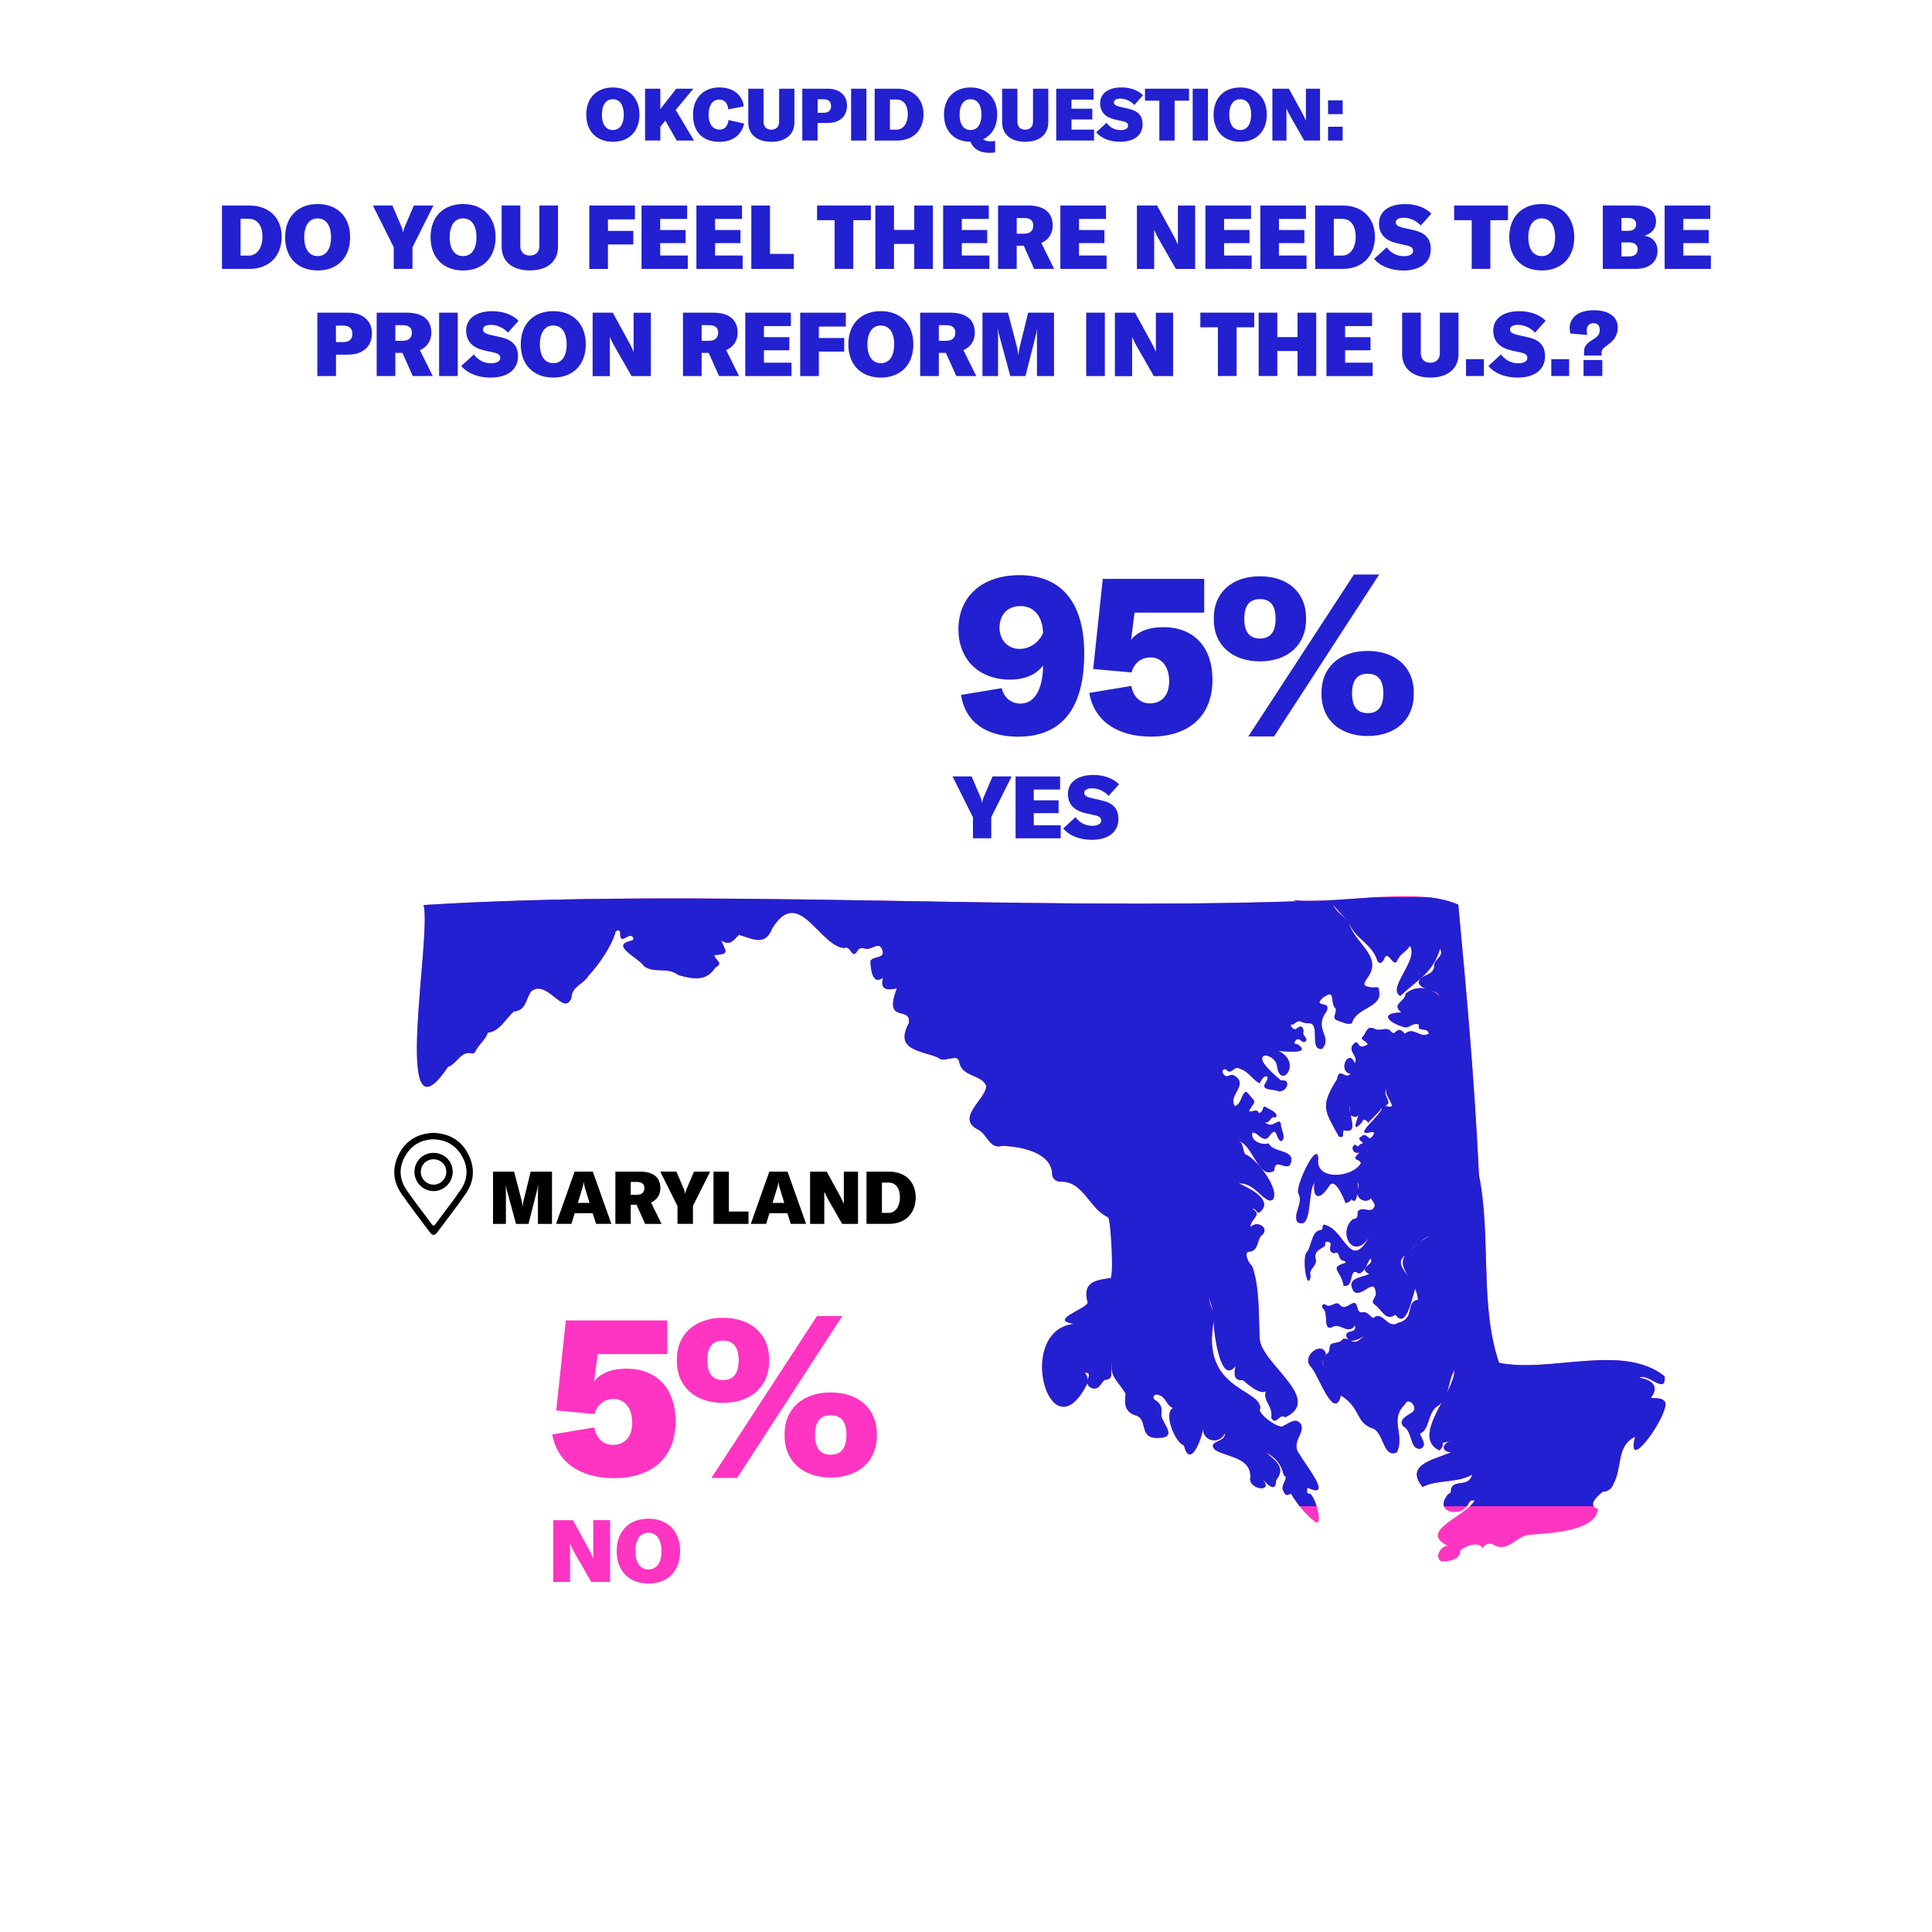 <?xml version="1.0" encoding="utf-8"?>
<!-- Generator: Adobe Illustrator 24.2.1, SVG Export Plug-In . SVG Version: 6.00 Build 0)  -->
<svg version="1.0" id="Layer_1" xmlns="http://www.w3.org/2000/svg" xmlns:xlink="http://www.w3.org/1999/xlink" x="0px" y="0px"
	 viewBox="0 0 411.25 411.25" style="enable-background:new 0 0 411.25 411.25;" xml:space="preserve">
<style type="text/css">
	.st0{fill:#2220D1;}
	.st1{fill:#FF34C2;}
	.st2{clip-path:url(#SVGID_2_);fill:#FF34C2;}
	.st3{clip-path:url(#SVGID_2_);fill:#2220D1;}
	.st4{clip-path:url(#SVGID_4_);fill:#FF34C2;}
	.st5{clip-path:url(#SVGID_4_);fill:#2220D1;}
	.st6{clip-path:url(#SVGID_6_);fill:#FF34C2;}
	.st7{clip-path:url(#SVGID_6_);fill:#2220D1;}
	.st8{clip-path:url(#SVGID_8_);fill:#FF34C2;}
	.st9{clip-path:url(#SVGID_8_);fill:#2220D1;}
</style>
<g>
	<g>
		<path class="st0" d="M47.25,43.75h5.89c4.14,0,6.82,2.68,6.82,6.63c0,4.12-2.68,6.86-6.86,6.86h-5.85V43.75z M52.91,54.41
			c1.96,0,2.96-1.86,2.96-4.03c0-2.13-0.91-3.8-2.93-3.8h-1.73v7.83H52.91z"/>
		<path class="st0" d="M60.69,50.5c0-4.33,2.7-7.07,6.92-7.07s6.92,2.74,6.92,7.07c0,4.33-2.7,7.07-6.92,7.07
			S60.69,54.83,60.69,50.5z M70.46,50.5c0-2.53-1.06-4.01-2.85-4.01s-2.85,1.48-2.85,4.01c0,2.53,1.06,4.01,2.85,4.01
			S70.46,53.03,70.46,50.5z"/>
		<path class="st0" d="M83.82,52.64l-4.45-8.89h4.16l1.96,4.58c0.13,0.32,0.25,0.7,0.3,1.1h0.04c0.06-0.4,0.17-0.78,0.3-1.1
			l1.96-4.58h4.16l-4.45,8.89v4.6h-3.99V52.64z"/>
		<path class="st0" d="M91.65,50.5c0-4.33,2.7-7.07,6.92-7.07s6.92,2.74,6.92,7.07c0,4.33-2.7,7.07-6.92,7.07
			S91.65,54.83,91.65,50.5z M101.42,50.5c0-2.53-1.06-4.01-2.85-4.01s-2.85,1.48-2.85,4.01c0,2.53,1.06,4.01,2.85,4.01
			S101.42,53.03,101.42,50.5z"/>
		<path class="st0" d="M110.75,43.75v8.62c0,1.25,0.78,2.03,2.03,2.03c1.25,0,2.03-0.78,2.03-2.03v-8.62h3.97v8.78
			c0,3.12-2.28,5.03-6,5.03c-3.72,0-6-1.92-6-5.03v-8.78H110.75z"/>
		<path class="st0" d="M129.41,46.7v2.45h5.4v2.89h-5.4v5.21h-3.97V43.75h9.71v2.95H129.41z"/>
		<path class="st0" d="M146.4,54.39v2.85h-9.84V43.75h9.71v2.85h-5.74v2.36h5.41v2.79h-5.41v2.64H146.4z"/>
		<path class="st0" d="M158.08,54.39v2.85h-9.84V43.75h9.71v2.85h-5.74v2.36h5.41v2.79h-5.41v2.64H158.08z"/>
		<path class="st0" d="M159.93,43.75h3.97v10.3h5.07v3.19h-9.04V43.75z"/>
		<path class="st0" d="M185.37,46.87h-3.74v10.37h-3.97V46.87h-3.74v-3.12h11.46V46.87z"/>
		<path class="st0" d="M198.58,57.24h-3.97v-5.32h-4.31v5.32h-3.97V43.75h3.97v5.19h4.31v-5.19h3.97V57.24z"/>
		<path class="st0" d="M210.6,54.39v2.85h-9.84V43.75h9.71v2.85h-5.74v2.36h5.41v2.79h-5.41v2.64H210.6z"/>
		<path class="st0" d="M217.92,52.3h-1.5v4.94h-3.97V43.75h6.44c3.36,0,5.19,1.5,5.19,4.26c0,1.73-0.91,3.06-2.43,3.7l2.74,5.53
			h-4.26L217.92,52.3z M216.42,49.74h1.58c1.25,0,1.94-0.61,1.94-1.73c0-1.06-0.65-1.6-1.94-1.6h-1.58V49.74z"/>
		<path class="st0" d="M235.55,54.39v2.85h-9.84V43.75h9.71v2.85h-5.74v2.36h5.41v2.79h-5.41v2.64H235.55z"/>
		<path class="st0" d="M242.01,43.75h4.29l3.57,6.52c0.27,0.51,0.65,1.29,0.82,1.75h0.04v-1.69v-6.57h3.67v13.49h-4.1l-3.8-6.63
			c-0.29-0.57-0.61-1.18-0.78-1.61h-0.04v1.79v6.46h-3.67V43.75z"/>
		<path class="st0" d="M266.43,54.39v2.85h-9.84V43.75h9.71v2.85h-5.74v2.36h5.41v2.79h-5.41v2.64H266.43z"/>
		<path class="st0" d="M278.11,54.39v2.85h-9.84V43.75h9.71v2.85h-5.74v2.36h5.41v2.79h-5.41v2.64H278.11z"/>
		<path class="st0" d="M279.96,43.75h5.89c4.14,0,6.82,2.68,6.82,6.63c0,4.12-2.68,6.86-6.86,6.86h-5.85V43.75z M285.62,54.41
			c1.96,0,2.96-1.86,2.96-4.03c0-2.13-0.91-3.8-2.93-3.8h-1.73v7.83H285.62z"/>
		<path class="st0" d="M292.5,55.1l2.68-2.45c0.93,1.24,2.2,1.88,3.67,1.88c1.2,0,1.94-0.42,1.94-1.12c0-0.68-0.38-0.97-1.63-1.23
			l-1.71-0.38c-2.6-0.57-3.91-2-3.91-4.24c0-2.57,2.13-4.12,5.57-4.12c2.26,0,4.24,0.7,5.58,2.03l-2.26,2.53
			c-0.93-1.03-2.34-1.65-3.63-1.65c-1.04,0-1.69,0.36-1.69,0.95c0,0.63,0.44,0.93,1.82,1.24l1.94,0.44
			c2.56,0.57,3.69,1.82,3.69,4.08c0,2.81-2.22,4.52-5.85,4.52C296.07,57.56,293.79,56.67,292.5,55.1z"/>
		<path class="st0" d="M320.98,46.87h-3.74v10.37h-3.97V46.87h-3.74v-3.12h11.46V46.87z"/>
		<path class="st0" d="M321.26,50.5c0-4.33,2.7-7.07,6.92-7.07s6.92,2.74,6.92,7.07c0,4.33-2.7,7.07-6.92,7.07
			S321.26,54.83,321.26,50.5z M331.02,50.5c0-2.53-1.06-4.01-2.85-4.01s-2.85,1.48-2.85,4.01c0,2.53,1.06,4.01,2.85,4.01
			S331.02,53.03,331.02,50.5z"/>
		<path class="st0" d="M352.82,53.4c0,2.34-1.77,3.84-4.65,3.84h-6.99V43.75h6.84c2.81,0,4.48,1.23,4.48,3.4
			c0,1.5-0.93,2.62-2.53,3.02C351.79,50.44,352.82,51.62,352.82,53.4z M345.14,46.41v2.72h1.54c0.95,0,1.6-0.48,1.6-1.39
			c0-0.88-0.65-1.33-1.6-1.33H345.14z M348.6,53.06c0-0.93-0.68-1.46-1.75-1.46h-1.71v2.98h1.71
			C347.95,54.58,348.6,53.99,348.6,53.06z"/>
		<path class="st0" d="M364.18,54.39v2.85h-9.84V43.75h9.71v2.85h-5.74v2.36h5.41v2.79h-5.41v2.64H364.18z"/>
		<path class="st0" d="M79.17,70.93c0,2.83-1.92,4.56-5.09,4.56h-2.56v4.56h-3.97V66.56h6.63C77.2,66.56,79.17,68.28,79.17,70.93z
			 M75.01,71.08c0-1.16-0.67-1.77-1.94-1.77h-1.56v3.51h1.56C74.33,72.83,75.01,72.22,75.01,71.08z"/>
		<path class="st0" d="M85.65,75.11h-1.5v4.94h-3.97V66.56h6.44c3.36,0,5.19,1.5,5.19,4.26c0,1.73-0.91,3.06-2.43,3.7l2.74,5.53
			h-4.25L85.65,75.11z M84.15,72.54h1.58c1.25,0,1.94-0.61,1.94-1.73c0-1.06-0.65-1.6-1.94-1.6h-1.58V72.54z"/>
		<path class="st0" d="M93.47,80.04V66.56h3.97v13.49H93.47z"/>
		<path class="st0" d="M98.19,77.9l2.68-2.45c0.93,1.24,2.2,1.88,3.67,1.88c1.2,0,1.94-0.42,1.94-1.12c0-0.68-0.38-0.97-1.63-1.23
			l-1.71-0.38c-2.6-0.57-3.91-2-3.91-4.24c0-2.57,2.13-4.12,5.57-4.12c2.26,0,4.24,0.7,5.59,2.03l-2.26,2.53
			c-0.93-1.03-2.34-1.65-3.63-1.65c-1.04,0-1.69,0.36-1.69,0.95c0,0.63,0.44,0.93,1.82,1.24l1.94,0.44
			c2.56,0.57,3.69,1.82,3.69,4.08c0,2.81-2.22,4.52-5.85,4.52C101.77,80.37,99.49,79.47,98.19,77.9z"/>
		<path class="st0" d="M110.85,73.3c0-4.33,2.7-7.07,6.92-7.07s6.92,2.74,6.92,7.07c0,4.33-2.7,7.07-6.92,7.07
			S110.85,77.63,110.85,73.3z M120.62,73.3c0-2.53-1.06-4.01-2.85-4.01s-2.85,1.48-2.85,4.01c0,2.53,1.06,4.01,2.85,4.01
			S120.62,75.83,120.62,73.3z"/>
		<path class="st0" d="M126.15,66.56h4.29l3.57,6.52c0.27,0.51,0.65,1.29,0.82,1.75h0.04v-1.69v-6.57h3.67v13.49h-4.1l-3.8-6.63
			c-0.28-0.57-0.61-1.18-0.78-1.61h-0.04v1.79v6.46h-3.67V66.56z"/>
		<path class="st0" d="M150.85,75.11h-1.5v4.94h-3.97V66.56h6.44c3.36,0,5.19,1.5,5.19,4.26c0,1.73-0.91,3.06-2.43,3.7l2.74,5.53
			h-4.26L150.85,75.11z M149.35,72.54h1.58c1.25,0,1.94-0.61,1.94-1.73c0-1.06-0.65-1.6-1.94-1.6h-1.58V72.54z"/>
		<path class="st0" d="M168.48,77.2v2.85h-9.84V66.56h9.71v2.85h-5.74v2.36h5.41v2.79h-5.41v2.64H168.48z"/>
		<path class="st0" d="M174.3,69.5v2.45h5.4v2.89h-5.4v5.21h-3.97V66.56h9.71v2.95H174.3z"/>
		<path class="st0" d="M180.58,73.3c0-4.33,2.7-7.07,6.92-7.07s6.92,2.74,6.92,7.07c0,4.33-2.7,7.07-6.92,7.07
			S180.58,77.63,180.58,73.3z M190.34,73.3c0-2.53-1.06-4.01-2.85-4.01s-2.85,1.48-2.85,4.01c0,2.53,1.06,4.01,2.85,4.01
			S190.34,75.83,190.34,73.3z"/>
		<path class="st0" d="M201.34,75.11h-1.5v4.94h-3.97V66.56h6.44c3.36,0,5.19,1.5,5.19,4.26c0,1.73-0.91,3.06-2.43,3.7l2.74,5.53
			h-4.25L201.34,75.11z M199.84,72.54h1.58c1.25,0,1.94-0.61,1.94-1.73c0-1.06-0.65-1.6-1.94-1.6h-1.58V72.54z"/>
		<path class="st0" d="M209.13,66.56h5.43l1.86,7.09c0.17,0.65,0.29,1.37,0.32,1.84h0.04c0.04-0.47,0.17-1.22,0.34-1.88l1.73-7.05
			h5.51v13.49h-3.63v-8.51c0-0.49,0.02-1.03,0.06-1.58h-0.04c-0.04,0.44-0.13,0.89-0.21,1.2l-2.26,8.89h-3.23l-2.41-8.89
			c-0.1-0.32-0.19-0.76-0.23-1.16h-0.04c0.04,0.47,0.08,1.01,0.08,1.54v8.51h-3.32V66.56z"/>
		<path class="st0" d="M231.21,80.04V66.56h3.97v13.49H231.21z"/>
		<path class="st0" d="M237.32,66.56h4.29l3.57,6.52c0.27,0.51,0.65,1.29,0.82,1.75h0.04v-1.69v-6.57h3.67v13.49h-4.1l-3.8-6.63
			c-0.29-0.57-0.61-1.18-0.78-1.61h-0.04v1.79v6.46h-3.67V66.56z"/>
		<path class="st0" d="M266.96,69.67h-3.74v10.37h-3.97V69.67h-3.74v-3.12h11.46V69.67z"/>
		<path class="st0" d="M280.17,80.04h-3.97v-5.32h-4.31v5.32h-3.97V66.56h3.97v5.19h4.31v-5.19h3.97V80.04z"/>
		<path class="st0" d="M292.19,77.2v2.85h-9.84V66.56h9.71v2.85h-5.74v2.36h5.41v2.79h-5.41v2.64H292.19z"/>
		<path class="st0" d="M302.43,66.56v8.62c0,1.25,0.78,2.03,2.03,2.03s2.03-0.78,2.03-2.03v-8.62h3.97v8.78c0,3.12-2.28,5.03-6,5.03
			s-6-1.92-6-5.03v-8.78H302.43z"/>
		<path class="st0" d="M315.86,80.04h-3.8v-3.59h3.8V80.04z"/>
		<path class="st0" d="M316.82,77.9l2.68-2.45c0.93,1.24,2.2,1.88,3.67,1.88c1.2,0,1.94-0.42,1.94-1.12c0-0.68-0.38-0.97-1.63-1.23
			l-1.71-0.38c-2.6-0.57-3.91-2-3.91-4.24c0-2.57,2.13-4.12,5.57-4.12c2.26,0,4.24,0.7,5.58,2.03l-2.26,2.53
			c-0.93-1.03-2.34-1.65-3.63-1.65c-1.04,0-1.69,0.36-1.69,0.95c0,0.63,0.44,0.93,1.82,1.24l1.94,0.44
			c2.56,0.57,3.69,1.82,3.69,4.08c0,2.81-2.22,4.52-5.85,4.52C320.39,80.37,318.11,79.47,316.82,77.9z"/>
		<path class="st0" d="M334.01,80.04h-3.8v-3.59h3.8V80.04z"/>
		<path class="st0" d="M337.2,74.71c0-0.8,0.42-1.46,1.29-2.05l0.99-0.66c0.76-0.51,1.04-1.01,1.04-1.8c0-0.87-0.49-1.42-1.29-1.42
			c-0.95,0-1.48,0.57-1.48,1.6c0,0.36,0.04,0.7,0.11,0.91L334.27,71c-0.09-0.4-0.15-0.76-0.15-1.14c0-2.34,1.98-3.82,5.11-3.82
			c3.23,0,5.13,1.37,5.13,3.67c0,1.39-0.61,2.56-1.79,3.44l-0.82,0.61c-0.65,0.48-0.84,0.8-0.84,1.37v0.55h-3.72V74.71z
			 M337.08,76.64h3.99v3.4h-3.99V76.64z"/>
	</g>
	<g>
		<path class="st0" d="M124.79,24.4c0-3.54,2.21-5.78,5.66-5.78s5.66,2.24,5.66,5.78s-2.21,5.78-5.66,5.78S124.79,27.94,124.79,24.4
			z M132.78,24.4c0-2.07-0.87-3.28-2.33-3.28s-2.33,1.21-2.33,3.28s0.87,3.28,2.33,3.28S132.78,26.46,132.78,24.4z"/>
		<path class="st0" d="M141.63,25.67l-1.07,1.29v2.95h-3.25V18.88h3.25v4.34l3.39-4.34h3.64l-3.76,4.52l3.9,6.52h-3.69L141.63,25.67
			z"/>
		<path class="st0" d="M147.51,24.44c0-3.54,2.22-5.83,5.63-5.83c2.88,0,4.87,1.54,5.18,4.03l-3.3,0.64
			c-0.12-1.35-0.82-2.08-1.94-2.08c-1.4,0-2.25,1.21-2.25,3.23c0,1.97,0.9,3.16,2.36,3.16c1.04,0,1.71-0.71,1.88-2.04l3.33,0.75
			c-0.58,2.49-2.49,3.89-5.27,3.89C149.58,30.18,147.51,28.07,147.51,24.44z"/>
		<path class="st0" d="M162.53,18.88v7.06c0,1.03,0.64,1.66,1.66,1.66s1.66-0.64,1.66-1.66v-7.06h3.25v7.18
			c0,2.55-1.87,4.12-4.91,4.12c-3.05,0-4.91-1.57-4.91-4.12v-7.18H162.53z"/>
		<path class="st0" d="M180.3,22.45c0,2.32-1.57,3.73-4.17,3.73h-2.1v3.73h-3.25V18.88h5.43C178.69,18.88,180.3,20.29,180.3,22.45z
			 M176.9,22.58c0-0.95-0.54-1.45-1.59-1.45h-1.27v2.88h1.27C176.34,24.01,176.9,23.51,176.9,22.58z"/>
		<path class="st0" d="M181.17,29.92V18.88h3.25v11.04H181.17z"/>
		<path class="st0" d="M186.18,18.88H191c3.39,0,5.58,2.19,5.58,5.43c0,3.37-2.19,5.61-5.61,5.61h-4.79V18.88z M190.81,27.6
			c1.6,0,2.43-1.52,2.43-3.3c0-1.74-0.75-3.11-2.39-3.11h-1.42v6.41H190.81z"/>
		<path class="st0" d="M210.9,30.1c0.36,0,0.61-0.05,0.92-0.12v2.46c-0.47,0.06-0.76,0.09-1.24,0.09c-2.1,0-3.42-0.87-4-2.35
			c-3.44,0-5.64-2.24-5.64-5.78s2.21-5.78,5.66-5.78c3.45,0,5.66,2.24,5.66,5.78c0,2.52-1.12,4.37-3,5.24
			C209.78,30.04,210.48,30.1,210.9,30.1z M206.59,27.68c1.46,0,2.33-1.21,2.33-3.28s-0.87-3.28-2.33-3.28
			c-1.46,0-2.33,1.21-2.33,3.28S205.13,27.68,206.59,27.68z"/>
		<path class="st0" d="M216.57,18.88v7.06c0,1.03,0.64,1.66,1.66,1.66s1.66-0.64,1.66-1.66v-7.06h3.25v7.18
			c0,2.55-1.87,4.12-4.91,4.12s-4.91-1.57-4.91-4.12v-7.18H216.57z"/>
		<path class="st0" d="M232.88,27.58v2.33h-8.05V18.88h7.95v2.33h-4.7v1.93h4.43v2.29h-4.43v2.16H232.88z"/>
		<path class="st0" d="M233.34,28.16l2.19-2.01c0.76,1.01,1.8,1.54,3,1.54c0.98,0,1.59-0.34,1.59-0.92c0-0.56-0.31-0.79-1.34-1.01
			l-1.4-0.31c-2.13-0.47-3.2-1.63-3.2-3.47c0-2.1,1.74-3.37,4.56-3.37c1.85,0,3.47,0.58,4.57,1.66l-1.85,2.07
			c-0.76-0.84-1.91-1.35-2.97-1.35c-0.86,0-1.38,0.3-1.38,0.78c0,0.51,0.36,0.76,1.49,1.01l1.59,0.36c2.1,0.47,3.02,1.49,3.02,3.34
			c0,2.3-1.82,3.7-4.79,3.7C236.27,30.18,234.4,29.45,233.34,28.16z"/>
		<path class="st0" d="M253.09,21.43h-3.06v8.49h-3.25v-8.49h-3.06v-2.55h9.38V21.43z"/>
		<path class="st0" d="M253.88,29.92V18.88h3.25v11.04H253.88z"/>
		<path class="st0" d="M258.33,24.4c0-3.54,2.21-5.78,5.66-5.78s5.66,2.24,5.66,5.78s-2.21,5.78-5.66,5.78S258.33,27.94,258.33,24.4
			z M266.32,24.4c0-2.07-0.87-3.28-2.33-3.28s-2.33,1.21-2.33,3.28s0.87,3.28,2.33,3.28S266.32,26.46,266.32,24.4z"/>
		<path class="st0" d="M270.85,18.88h3.51l2.92,5.33c0.22,0.42,0.53,1.06,0.67,1.43h0.03v-1.38v-5.38h3v11.04h-3.36l-3.11-5.43
			c-0.23-0.47-0.5-0.96-0.64-1.32h-0.03v1.46v5.29h-3V18.88z"/>
		<path class="st0" d="M285.8,24.3h-3.11v-2.94h3.11V24.3z M285.8,29.92h-3.11v-2.94h3.11V29.92z"/>
	</g>
</g>
<g>
	<g>
		<path class="st1" d="M117.57,305.33l8.94-1.48c0.42,2.32,1.9,3.71,3.94,3.71c2.59,0,4.12-1.76,4.12-4.73
			c0-3.06-1.58-5.05-3.94-5.05c-2.04,0-3.47,1.16-4.08,3.2l-8.15-0.74l2.04-19.18h21.59v7.18h-14.82l-0.74,5.79
			c1.39-1.76,3.75-2.69,6.86-2.69c6.53,0,10.47,4.26,10.47,11.21c0,7.6-4.91,12.09-13.11,12.09
			C123.45,314.65,118.54,311.17,117.57,305.33z"/>
		<path class="st1" d="M144.08,289.54c-0.09-5.51,3.85-9.03,9.82-9.03s9.91,3.52,9.82,9.03c0.09,5.51-3.84,9.08-9.82,9.08
			S143.99,295.05,144.08,289.54z M157.23,289.54c0-3.1-1.34-4.17-3.34-4.17c-1.99,0-3.34,1.07-3.34,4.17c0,3.1,1.34,4.22,3.34,4.22
			C155.89,293.75,157.23,292.64,157.23,289.54z M173.91,280.13h5.37l-22.38,34.47h-5.47L173.91,280.13z M167.01,305.43
			c-0.09-5.51,3.85-9.03,9.82-9.03s9.91,3.52,9.82,9.03c0.09,5.51-3.85,9.08-9.82,9.08S166.92,310.94,167.01,305.43z M180.17,305.43
			c0-3.1-1.34-4.17-3.34-4.17s-3.34,1.07-3.34,4.17c0,3.1,1.34,4.22,3.34,4.22S180.17,308.53,180.17,305.43z"/>
	</g>
	<g>
		<g>
			<path class="st1" d="M117.76,323.59h4.19l3.49,6.36c0.26,0.5,0.63,1.26,0.8,1.71h0.04V330v-6.42h3.58v13.16h-4l-3.71-6.47
				c-0.28-0.56-0.59-1.15-0.76-1.58h-0.04v1.74v6.3h-3.58V323.59z"/>
			<path class="st1" d="M131.27,330.17c0-4.23,2.63-6.9,6.75-6.9s6.75,2.67,6.75,6.9c0,4.23-2.63,6.9-6.75,6.9
				S131.27,334.4,131.27,330.17z M140.8,330.17c0-2.47-1.04-3.91-2.78-3.91s-2.78,1.45-2.78,3.91c0,2.46,1.04,3.91,2.78,3.91
				S140.8,332.64,140.8,330.17z"/>
		</g>
	</g>
</g>
<g>
	<g>
		<path class="st0" d="M230.79,139.11c0,11.44-4.59,17.7-14.08,17.7c-6.72,0-11.26-3.06-12.14-8.89l8.66-1.44
			c0.46,2.04,2.04,3.29,3.98,3.29c2.96,0,4.77-2.92,4.82-8.11c-1.53,2.08-4.22,3.01-6.95,3.01c-6.9,0-11.07-4.45-11.07-10.75
			c0-6.81,4.91-11.49,13.02-11.49C225.74,122.43,230.79,128.04,230.79,139.11z M222.03,134.76c-0.09-3.47-1.85-5.75-4.82-5.75
			c-2.73,0-4.45,1.81-4.45,4.63c0,2.5,1.71,4.49,4.26,4.49C219.07,138.14,221.06,136.89,222.03,134.76z"/>
		<path class="st0" d="M231.87,147.49l8.94-1.48c0.42,2.32,1.9,3.71,3.94,3.71c2.59,0,4.12-1.76,4.12-4.73
			c0-3.06-1.58-5.05-3.94-5.05c-2.04,0-3.47,1.16-4.08,3.2l-8.15-0.74l2.04-19.18h21.59v7.18H241.5l-0.74,5.79
			c1.39-1.76,3.75-2.69,6.86-2.69c6.53,0,10.47,4.26,10.47,11.21c0,7.6-4.91,12.09-13.11,12.09
			C237.75,156.81,232.84,153.33,231.87,147.49z"/>
		<path class="st0" d="M258.37,131.7c-0.09-5.51,3.85-9.03,9.82-9.03c5.98,0,9.91,3.52,9.82,9.03c0.09,5.51-3.84,9.08-9.82,9.08
			C262.22,140.78,258.28,137.21,258.37,131.7z M271.53,131.7c0-3.1-1.34-4.17-3.33-4.17c-1.99,0-3.34,1.07-3.34,4.17
			c0,3.1,1.34,4.22,3.34,4.22C270.18,135.91,271.53,134.8,271.53,131.7z M288.2,122.29h5.37l-22.38,34.47h-5.47L288.2,122.29z
			 M281.3,147.59c-0.09-5.51,3.85-9.03,9.82-9.03s9.91,3.52,9.82,9.03c0.09,5.51-3.85,9.08-9.82,9.08S281.21,153.1,281.3,147.59z
			 M294.46,147.59c0-3.1-1.34-4.17-3.33-4.17s-3.33,1.07-3.33,4.17c0,3.1,1.34,4.21,3.33,4.21S294.46,150.69,294.46,147.59z"/>
	</g>
	<g>
		<path class="st0" d="M207.1,173.95l-4.34-8.68h4.06l1.91,4.47c0.13,0.31,0.24,0.69,0.3,1.08h0.04c0.05-0.39,0.17-0.76,0.3-1.08
			l1.91-4.47h4.06l-4.34,8.68v4.49h-3.89V173.95z"/>
		<path class="st0" d="M225.78,175.66v2.78h-9.6v-13.16h9.47v2.78h-5.6v2.3h5.28v2.73h-5.28v2.58H225.78z"/>
		<path class="st0" d="M226.32,176.34l2.61-2.39c0.91,1.21,2.15,1.83,3.58,1.83c1.17,0,1.89-0.41,1.89-1.09
			c0-0.67-0.37-0.95-1.59-1.21l-1.67-0.37c-2.54-0.56-3.82-1.95-3.82-4.13c0-2.5,2.08-4.02,5.43-4.02c2.21,0,4.13,0.69,5.45,1.98
			l-2.21,2.47c-0.91-1-2.28-1.61-3.54-1.61c-1.02,0-1.65,0.35-1.65,0.93c0,0.61,0.43,0.91,1.78,1.21l1.89,0.43
			c2.5,0.56,3.6,1.78,3.6,3.99c0,2.74-2.17,4.41-5.71,4.41C229.8,178.75,227.58,177.88,226.32,176.34z"/>
	</g>
</g>
<g>
	<g>
		<path d="M104.95,249.4h4.48l1.53,5.84c0.14,0.53,0.23,1.13,0.27,1.52h0.03c0.03-0.39,0.14-1,0.28-1.55l1.42-5.81h4.54v11.12h-2.99
			v-7.01c0-0.41,0.02-0.85,0.05-1.3h-0.03c-0.03,0.36-0.11,0.74-0.17,0.99l-1.86,7.33h-2.66l-1.99-7.33
			c-0.08-0.27-0.16-0.63-0.19-0.96h-0.03c0.03,0.39,0.06,0.83,0.06,1.27v7.01h-2.74V249.4z"/>
		<path d="M126.16,258.24h-3.82l-0.7,2.27h-3.27l3.94-11.12h3.88l3.95,11.12h-3.27L126.16,258.24z M125.49,256.05l-0.74-2.41
			c-0.19-0.61-0.36-1.13-0.49-1.97h-0.03c-0.12,0.85-0.3,1.36-0.49,1.97l-0.74,2.41H125.49z"/>
		<path d="M135.5,256.44h-1.24v4.07h-3.27V249.4h5.31c2.77,0,4.27,1.24,4.27,3.51c0,1.42-0.75,2.52-2,3.05l2.25,4.56h-3.51
			L135.5,256.44z M134.26,254.33h1.3c1.03,0,1.6-0.5,1.6-1.42c0-0.88-0.53-1.32-1.6-1.32h-1.3V254.33z"/>
		<path d="M144.21,256.72l-3.66-7.33h3.43l1.61,3.77c0.11,0.27,0.2,0.58,0.25,0.91h0.03c0.05-0.33,0.14-0.64,0.25-0.91l1.61-3.77
			h3.43l-3.66,7.33v3.79h-3.29V256.72z"/>
		<path d="M151.88,249.4h3.27v8.49h4.18v2.63h-7.45V249.4z"/>
		<path d="M167.61,258.24h-3.82l-0.7,2.27h-3.27l3.94-11.12h3.88l3.95,11.12h-3.27L167.61,258.24z M166.94,256.05l-0.74-2.41
			c-0.19-0.61-0.36-1.13-0.49-1.97h-0.03c-0.12,0.85-0.3,1.36-0.49,1.97l-0.74,2.41H166.94z"/>
		<path d="M172.44,249.4h3.54l2.94,5.37c0.22,0.42,0.53,1.06,0.67,1.44h0.03v-1.39v-5.42h3.02v11.12h-3.38l-3.13-5.46
			c-0.23-0.47-0.5-0.97-0.64-1.33h-0.03v1.47v5.32h-3.02V249.4z"/>
		<path d="M184.45,249.4h4.85c3.41,0,5.62,2.21,5.62,5.46c0,3.4-2.21,5.65-5.65,5.65h-4.82V249.4z M189.12,258.18
			c1.61,0,2.44-1.53,2.44-3.32c0-1.75-0.75-3.13-2.41-3.13h-1.42v6.45H189.12z"/>
	</g>
	<g>
		<g>
			<path d="M99.6,245.54c-1.52-2.86-4.02-4.25-7.26-4.4c-3.24,0.1-5.79,1.48-7.34,4.37c-1.57,2.93-1.43,5.89,0.47,8.62
				c1.92,2.77,4.01,5.44,6.01,8.16c0.53,0.72,1.04,0.78,1.6,0.03c2.03-2.75,4.15-5.43,6.08-8.25
				C101.01,251.38,101.14,248.44,99.6,245.54z M98.02,253.33c-1.67,2.45-3.53,4.77-5.27,7.17c-0.41,0.56-0.59,0.45-0.94-0.03
				c-1.73-2.37-3.55-4.66-5.21-7.07c-1.52-2.2-1.78-4.6-0.51-7.03c1.29-2.47,3.37-3.75,6.09-3.86c2.91,0.08,5.01,1.38,6.32,3.89
				C99.75,248.79,99.5,251.17,98.02,253.33z"/>
			<path d="M92.3,245.4c-2.28-0.01-4.08,1.77-4.08,4.04c0,2.24,1.83,4.09,4.06,4.1c2.22,0.01,4.08-1.84,4.09-4.07
				C96.37,247.2,94.58,245.41,92.3,245.4z M92.26,252.17c-1.49-0.02-2.69-1.25-2.68-2.75c0.01-1.51,1.21-2.67,2.74-2.65
				c1.52,0.01,2.7,1.21,2.68,2.72C94.99,250.97,93.73,252.19,92.26,252.17z"/>
		</g>
	</g>
</g>
<g>
	<defs>
		<path id="SVGID_5_" d="M354.46,298.45c-0.77-1.05-1.97-0.73-3.05-0.9c1.95-2.59,0.07-3.84-2.48-4.31c1.98-1,5.7,3.82,5.41-0.28
			c-8.93-7.12-24.1-0.66-35.24-2.86c-4.22-12.25-1.63-27.02-4.29-39.94c-0.9-19.36-2.56-38.13-4.4-57.6
			c-8.9-3.92-24.16-0.12-35.04-0.91c0.23,0.1,0.45,0.16,0.68,0.2c-61.14,2.01-126.87-2.85-185.89,0.8
			c1.83,6.3-7.04,52.69,5.16,34.49c1.94-0.69,2.76-3.46,4.99-2.94c0.55,0.17,0.9-0.26,0.99-0.65c0.73-1.34,2.07-2.25,2.51-3.71
			c2.62-0.31,3.84-3.1,5.58-4.53c2.68-0.24,2.53-2.81,3.7-4.3c3.37-2.72,6.93,5.51,8.55,1.41c0.02-2.47,2.53-2.85,3.62-4.71
			c2.21-2.42,4.7-5.96,5.68-9.02c-0.01-0.84,1.24-0.91,1.07,0.05c-0.01,2.71,1.95-0.57,2.79,0.84c0.24,0.6-0.4,0.63-0.78,0.77
			c-4,0.98,2.06,3.65,3.06,5.3c2.17,1.64,4.98,0.09,7.3,1.9l-0.01,0c3.15,0.86,5.92,1.48,7.91-1.61c1.88-0.96-0.11-1.55-0.24-2.64
			c3.45-0.19,2.38-0.79,1.49-3.13c1.78,1.25,2.57,0.06,3.75-1.19c3,0.9,5.61,2.47,7.11-1.37c5.63-9.2,9.97,3.79,15.34,4.2
			c1.28-0.71,1.6,2.41,2.66,0.78c0.5-0.93,1.09-0.85,1.89-0.64c1.3,0.3,2.88-1.73,3.54,0.28c0.7,1.91-1.94,1.18-2.53,2.35
			c0.01,1.44,0.35,5.33,2.67,3.52c-0.55,2.26,0.34,2.87,2.96,2.27c-3.02,7.85,3.17,3.49,2.52,7.47c-3.04,5.63,2.33,5.74,6.12,7.22
			l-0.01,0c0.69,0.58,1.45,0.61,2.26,0.3l-0.02,0.01c0.83,0.06,1.99-0.7,2.38,0.55c0.49,3.44,4.7,2.66,5.78,5.22
			c-0.11,2.94-6.72,6.92-1.65,9.36c1.91,1.05,2.39,4.2,5.01,3.41c4.28,0.12,10.77,1.53,10.66,6.26l0,0c0.3,1.09,1.07,1.39,2.11,1.37
			c4.57,0.07,5.88,5.83,9.75,7.54c0.62-0.17,1.41,14.06,0.39,12.99c-3.59,0.51-5.77,1.09-4.69,5.21c-0.22,1.35-8.56,3.79-2.84,4.51
			c-12.88,1.34-5.13,28.68,2.8,12.61c0.04,0.4,0.24,0.76,0.77,1.01l-0.02-0.01c1.67,0.67,2.02-0.97,2.9-1.67
			c2.35-0.09,0.9-2.31,1.61-3.8c-0.79,2.93,1.69,4.54,2.87,6.78c-0.25,1.78-0.34,3.62,1.82,4.49c3.54,0.71,0.15,5.73,6.28,4.77
			l-0.03,0.01c2.7-0.69-0.95-3.62-0.46-5.24c0.15-1.19-0.24-1.88-1.07-2.54c-1.29-0.62-0.44-1.8,0.7-1.18
			c1.37,0.43,1.38,2.14,2.85,2.69c-2.24,1.15,0.66,7.68,2.32,7.95l-0.01,0c1.24,5.14,3.77-1.27,4.05-3.49c0,2.65,3.57,3.41,4.7,0.85
			c0.25,2.09-4,1.64-2.12,3.62l-0.01-0.01c2.64,1.61,7.61,1.53,7.52,5.83c-0.62,2.6,5.09,3.38,2.62,0.48
			c1.11,1.08,2.8,2.92,2.86,0.12c2.22-2.71-0.28-4.19-2.18-5.92c2.26,1.26,3.26,2.58,3.85,4.95c1.27,0.44-1.08,2.19-0.03,3.43
			c0.29,0.88,0.81,0.82,1.52,0.4c1.15,1.95,2.83,4.16,4.68,5.65c2.8,2.73,0.26-6.16-0.88-5.61c-0.56-0.05-0.37-0.77-0.31-1.3
			c5.84,2.73-0.71-5.2-1.58-6.97c-2.25-2.69,1.41-4.73,0.1-6.66c-1.01-1.39-2.58,0.05-3.69,0.52c-0.74,0.84-5.81-2.83-4.85-3.74
			c0.1-4.26-12.72-3.9-9.9-18.61c-0.04,2.56,1.49,13.84,4.63,9.55c-0.32,1.67-0.48,3.19,1.61,3.03c1.04,1.01,4.72,3.98,5.2,1.69
			c-1.6,2.47,1.34,3.67,0.8,6.33c1.04,1.84,1.63-1.08,2.98-0.12c8.22-3.85-5.27-11.5-5.45-16.78c-0.24-4.93,0.01-10.91-1.59-15.36
			c-0.67-0.57-1.77-2.55-0.89-3.08c2.24,0,1.86-2.35,2.79-3.41c2.06-1.52-0.8-3.47-2.27-1.83c-0.16-1.7,2.75-2.64,0.39-3.88
			c0.88-0.23,0.79,0.92,1.55,0.72c3.2-2.62-2.42-5.24-4.41-6.16c3.57-0.24,5.54,4.6,7.21,3.46c1.63-2.17-3.54-8.79-5.81-9.63
			c-0.82-0.89-0.17-2.9-2.08-3c3.65,0.12,4.69,8.64,8.2,6.47c0.11-2.71,2.14-0.3,3.31-1.12c1.76-3.59-3.64-2.51-4.47-4.7
			c-1.6,0.48-4.02-0.57-3.48-2.32c1.05-0.19,2.41,2.47,3.54,0.83c1.87-2.59,1.3,0.59,2.59,1.03c1.2-0.64-0.16-2.66-0.1-3.79
			c-0.43-1.32-1.72,1.4-3.46-0.29c1.19,0.52,1.19-1.46,2.36-0.97c0.84-0.99-1.46-1.75-2.09-2.21c-0.64-0.42-0.52,0.6-0.84,0.9
			c-0.2,0.19-0.55,0.54-0.63,0.36c-0.51-1.13-1.51,0-2.1-0.4c1.17-2.39,1.99-1.33-0.55-4.13c-1.14,0.29-0.9,2.56-2.45,3.07
			c-1.42-2,2.07-4.04,0.71-5.8c-1.72-1.93-2.03,0.2-3.06-0.91c-0.75-0.76,0.1-1.73,0.77-0.81c1.06,0.66,1.49-1.23,2.68-0.43
			c1.85,0.53,2.69,2.4,4.2,3.08c0.7-1.97,2.56-2.09,1.14,0.09c-0.92,1.5,1.95,1.09,2.78,1.6c1.81,0.32,2.96-2.64,0.58-2.29
			c-1.03-0.96-5.2-4.21-3.66-5.27c1.27-0.23,2.76,0.96,2.85,2.29c0.7,5.02,5.49-0.83,0.27-3.32c1.3,0.11,7.17,0.75,4.14-1.36
			c-0.34-0.06-0.93-0.09-0.64-0.63c0.94-1.45,1.42,0.63,2.31-0.04c0.6-0.73-0.82-1.2-0.48-2.05c0.05-1.04-0.57-1.4-1.27-0.8
			c-0.84,1.02-2.07-1.11-1.02-0.7c2.06-1.48,1.1-0.34,3.4-0.29c2.68-0.13-0.01,5.79,2.84,5.45c2.37-2.59-1.89-4.15,0.95-7.96
			c1.22-2.47-3.01-0.66-0.85-2.88c2.9-2.11,1.62,0.69,2.62,2.03c0.9,0.7-0.97,2.3,0.58,2.76c0.84,0.28,2.33,1.04,3.08,0.56
			c0.85-3.38,6.66-3.28,5.75-6.94c0.06-1.06-0.95-0.55-1.51-0.64c-1.87-0.3-1.99-0.53-1-1.98c3.58-4.74-2.93-7.53-3.87-11.85
			c1.16,3.36,4.79,4.41,5.97,7.91c0.24,0.84,0.9,1.02,1.45-0.06c0.85-2.35,1.86,1.58,2.76,0.44c0.48-1.53,2.1-2.1,2.79-3.35
			c2,3.03-4.97,8.98-2.05,10.69c3.88-3.67,6.86-4.82,8.46-10.02c0.94,1.54-1.11,2.15-1.24,3.43c0.13,2.47-3.03,1.83-3.32,3.75
			c0.65,1.79,3.46,1.21,4.54,2.89c-2.08-1.83-5.02-2.51-7.31-0.52c-0.04,1.74-3.12,2.1-0.92,3.97c-5.15,0.2-2.18,2.42,0.74,3.16
			c0.98,0.25,1.84-1.21,3.08-0.51c-0.64,1.7,1.81,0.3,2.06,1.89c-2.01,1.1-3.09-1.64-5.13,0.01c-1.76-2.1-1.82,0.63-2.88-0.38
			c-0.83-1.32-2.39-0.02-3.52-0.67c-1.77-0.87-1.83,1.07-2.56,1.7c-0.68,0.58,0.69,0.83,0.93,1.38c0.21,0.16,0.21,0.28-0.06,0.35
			c-2.14,1.26-1.58-1.39-2.74-0.27c-1.61,1.53,1.16,2.67,0.16,4.15c-1.24-3.28-3.72,1.68-0.89,2.27c-1.07,1.38-2.4-1.63-2.85,1.14
			c-3.68,5.79-2.64,6.72,0.4,12.22c1.57,0.5,0.35-1.53,1.27-1.31c2.49,0.55,1.32-2.16,1.25-3.23c1.72,1,1.91-0.49,2.2-1.87
			c-0.11,1.22-2.69,6.47,0.11,3.42c0.54-1.21,0.97-0.35,1.44,0.01c0.87-1.15,2.14-1.97,2.86-3.23c0.2,1.47-6.42,6.25-2.51,5.3
			c1.36-0.37,0.8,0.7,0.12,1.21c-0.35,0.49-1.06-1.37-2.03-0.27c-1.28,0.61,1.14,1.22,0.05,1.54c-0.44-0.09-0.61,1.08-1.21,0.17
			c-1.07-0.04-0.79,2.22,0.86,1.6c-2.09,2.03-0.04,1.14,0.26,2.31c-1.86,3.22-9.86,3.77-9.08-1c-0.22-4.07-5.22,6.54-4.16,7.55
			c0.96,2.15-1.19,4-0.33,5.95c3.31,2,2.14-6.29,3.66-8.33c-0.41,4.13,1.64,3.23,3.24,0.51c1.25-1.58,2.97,2.67,3.41,3.82
			c0.44-0.15,1.24-0.45,1.18-0.89c1.02,1.14,1.14-0.44,1.3-1.07c0.44,1.92,3.36,1.96,3.05-0.04c-0.76,1.24,1.12,1.83,0.58,2.84
			c-0.75,1.55-2.49-0.35-3.53,0.97c-0.06,0.7,0.18,1.56-1.01,1.6c-3.3,2.7-0.08,9.01,3.44,3.88c-4.03,7.09-5.11-1.23-9.12-2.56
			c-1.17-0.54-0.48,0.76-1.02,0.99c-1.99,0-2.11,3.09-2.94,4.54c-1.44,0.8-0.06,9.09,0.63,5.28c-0.65-1.5,1.57-2.14,1.04-3.75
			c-0.3-1.7,1.02-1.89,1.99-2.69c0.12-0.47-0.17-1.18,0.9-0.81c1,0.36-0.7,1.91,1.04,2.4c1.39-0.75,0.78,1.4,1.93,1.55
			c0.25,0.07,0.6,0.11,0.55,0.47c-3.74,1.14-0.91,1.54-0.44,4.87c2.43,0.49,0.98-4.19,3.15-2.63c1.18,0.12,1.89-2.22,2.52-3.18
			c1.32,1.38-3.01,1.8-0.19,3.34c-1.62,0.75-5.13,0.84-3.31,3.67c1.66,1.54,4.37-3.18,4.68,0.23c0.34,0.83-1.29,1.9-0.27,2.54
			c1.89,1.45,2.39,3.65,4.47,2.19c2.38,3.41,3.61-4.24,4.3-5.78c-1.53-3-4.81-4.97-2.19-6.9c-2.09,2.84,2.44,5.46,2.68,9.51
			c-2.84,0.52-0.39,4.05-4.33,4.96c-2.14,1.39-3.23-2.77-5.16-1.07c-0.66-0.09-1.22-1.53-2.39-1.2c-1.58,0.24-0.53-2.93-2.45-1.73
			c-0.9,0.53-1.69,1.07-2.53-0.08c-0.97-0.5-1.88,1.1-2.96,0.07l0.01,0.01c-0.76-0.05-0.65,0.59-0.46,0.84
			c1.37,0.94-0.11,4.99,2.06,4c1.64-1.05,3.26,1.81,4.81-0.34c0.4,1.87-1.77,0.81-1.89,2.15c0.55,1.98,2.65,0.83,3.75,0.11
			c-2.47,2.59-2.44,0.36-4.4,0.61c-0.6,0.86-1.48,0.74-2.28,1c-1,0.33-0.24,1.7-1.14,2.16c-0.44,0.8-1.19,1.33-0.72,2.69
			c-0.67-1.29,0.37-1.75,0.48-2.49c-0.52-3.16-5.48,0.24-3.16,2.64c1.48,1.46,4.9,11.77,6.36,6.03c4.35,2.81,3.04,5.65,6.6,6.98
			c2.53,0.61,2.34,6.61,5.33,5.11c1.71-3.92-1.72-6.91,1.71-10.2c0.76-1.85,3.14,1.01,1.33,1.83c-0.96,0.64-2.9,1.63-1.64,2.9
			c1.95,1.02,1.29,4.91,3.53,4.75c1.64-0.61,0.26-2.2-0.06-3.25c2.19-0.74,1.51-4.7,3.96-5.96c2.47-1.99,1.88-5.02,3.37-7.48
			c0.14,4.71-9.41,13.99-3.19,17.03c1.88-1.79-1.01-1.33,2.96-2.09c-2.07,0.16-3.03,2.3-0.46,2.48c-3.45,1.59-9.99,2.53-6.08,7.4
			c3.19-1.65,7.38-0.76,10.59-2.66c-0.83,3.16-4.46,0.53-4.58,3.71c0.04,0.34-0.5,0.36-0.67,0.63l0.01,0
			c-3.1,3.89,3.05,4.92,4.42,1.9c0.23-0.49,0.51-0.93,1.33-0.67c-2.09,3.46-12.2,6.52-5.66,9.63c-1.53-0.12-3.03,2.45-1.4,3.31
			l-0.01-0.01c1.47,0.08,4.06-0.38,4.02-2.3c0.59-0.77,3.84-2.19,4.8-0.48c0.19-0.75,1.31-1.27,2.12-0.85
			c3.26,2.03,4.89-1.9,7.87-2.03c4.55-0.41,13.95-0.7,14.51-5.51l0.01,0.01c-2.32-0.76-0.37-2.52,1-3.68
			c1.1,0.01,1.96-0.67,2.32-1.74c1.89-3.43,0.55-8.06,4.57-9.96C345.9,314.32,355.32,301.09,354.46,298.45z M231.69,293.24
			c-0.06,0.18-0.11,0.36-0.15,0.55c-0.01-0.54-0.19-1.08-0.66-1.6C231.61,292.17,231.98,292.35,231.69,293.24z M255.74,303.31
			c0,0.01,0,0.01,0,0.01c0.01,0.16,0.06,0.3,0.12,0.43c-0.03-0.05-0.06-0.11-0.09-0.17C255.73,303.49,255.71,303.34,255.74,303.31z
			 M255.89,303.8c0.02,0.04,0.05,0.08,0.08,0.13C255.94,303.89,255.91,303.85,255.89,303.8z M278.33,191.62
			c-0.11-0.19,0.19,0.03-0.03,0.18c-0.11-0.01-0.22-0.01-0.33-0.01c0.09-0.01,0.19-0.02,0.28-0.02
			C278.35,191.76,278.37,191.71,278.33,191.62z M257.97,278.54c-0.37-0.9-0.56-1.77-0.67-2.46c0.23,0.88,0.76,1.96,0.87,3.05
			C258.11,278.93,258.05,278.73,257.97,278.54z M283.76,192.58c0.92,1.13,1.93,2.17,2.94,3.21
			C285.64,194.79,284.34,194,283.76,192.58z M287.49,236.96c-0.21-0.51-0.58-1.02,0.14-1.71
			C287.08,235.91,287.35,236.44,287.49,236.96z M289.16,252.84c-0.03,0.09-0.06,0.18-0.09,0.27c0.02-0.48,0.01-0.97-0.06-1.51
			C289.29,252.12,289.27,252.52,289.16,252.84z M295.05,235.46c-0.09-0.02-0.18-0.03-0.27-0.03c0.98-0.5,0.91-0.74,0.23-2.21
			c-0.35-0.75-0.04-1.25,0.34-1.79c-0.75,1.05,0.04,1.84,0.44,2.72C296.13,234.86,296.98,235.95,295.05,235.46z M301.69,264.91
			c-0.55,0.38-1.02,0.74-1.42,1.1c0.05-0.05,0.09-0.1,0.14-0.15c0.38-0.4,0.86-0.67,1.3-0.99c0.71-0.72,1.51-1.31,2.7-1.91
			C303.36,263.77,302.37,264.13,301.69,264.91z"/>
	</defs>
	<clipPath id="SVGID_2_">
		<use xlink:href="#SVGID_5_"  style="overflow:visible;"/>
	</clipPath>
	<rect x="58.76" y="190.5" class="st2" width="310.94" height="144.57"/>
	<rect x="55.55" y="190.99" class="st3" width="310.94" height="129.63"/>
</g>
</svg>
